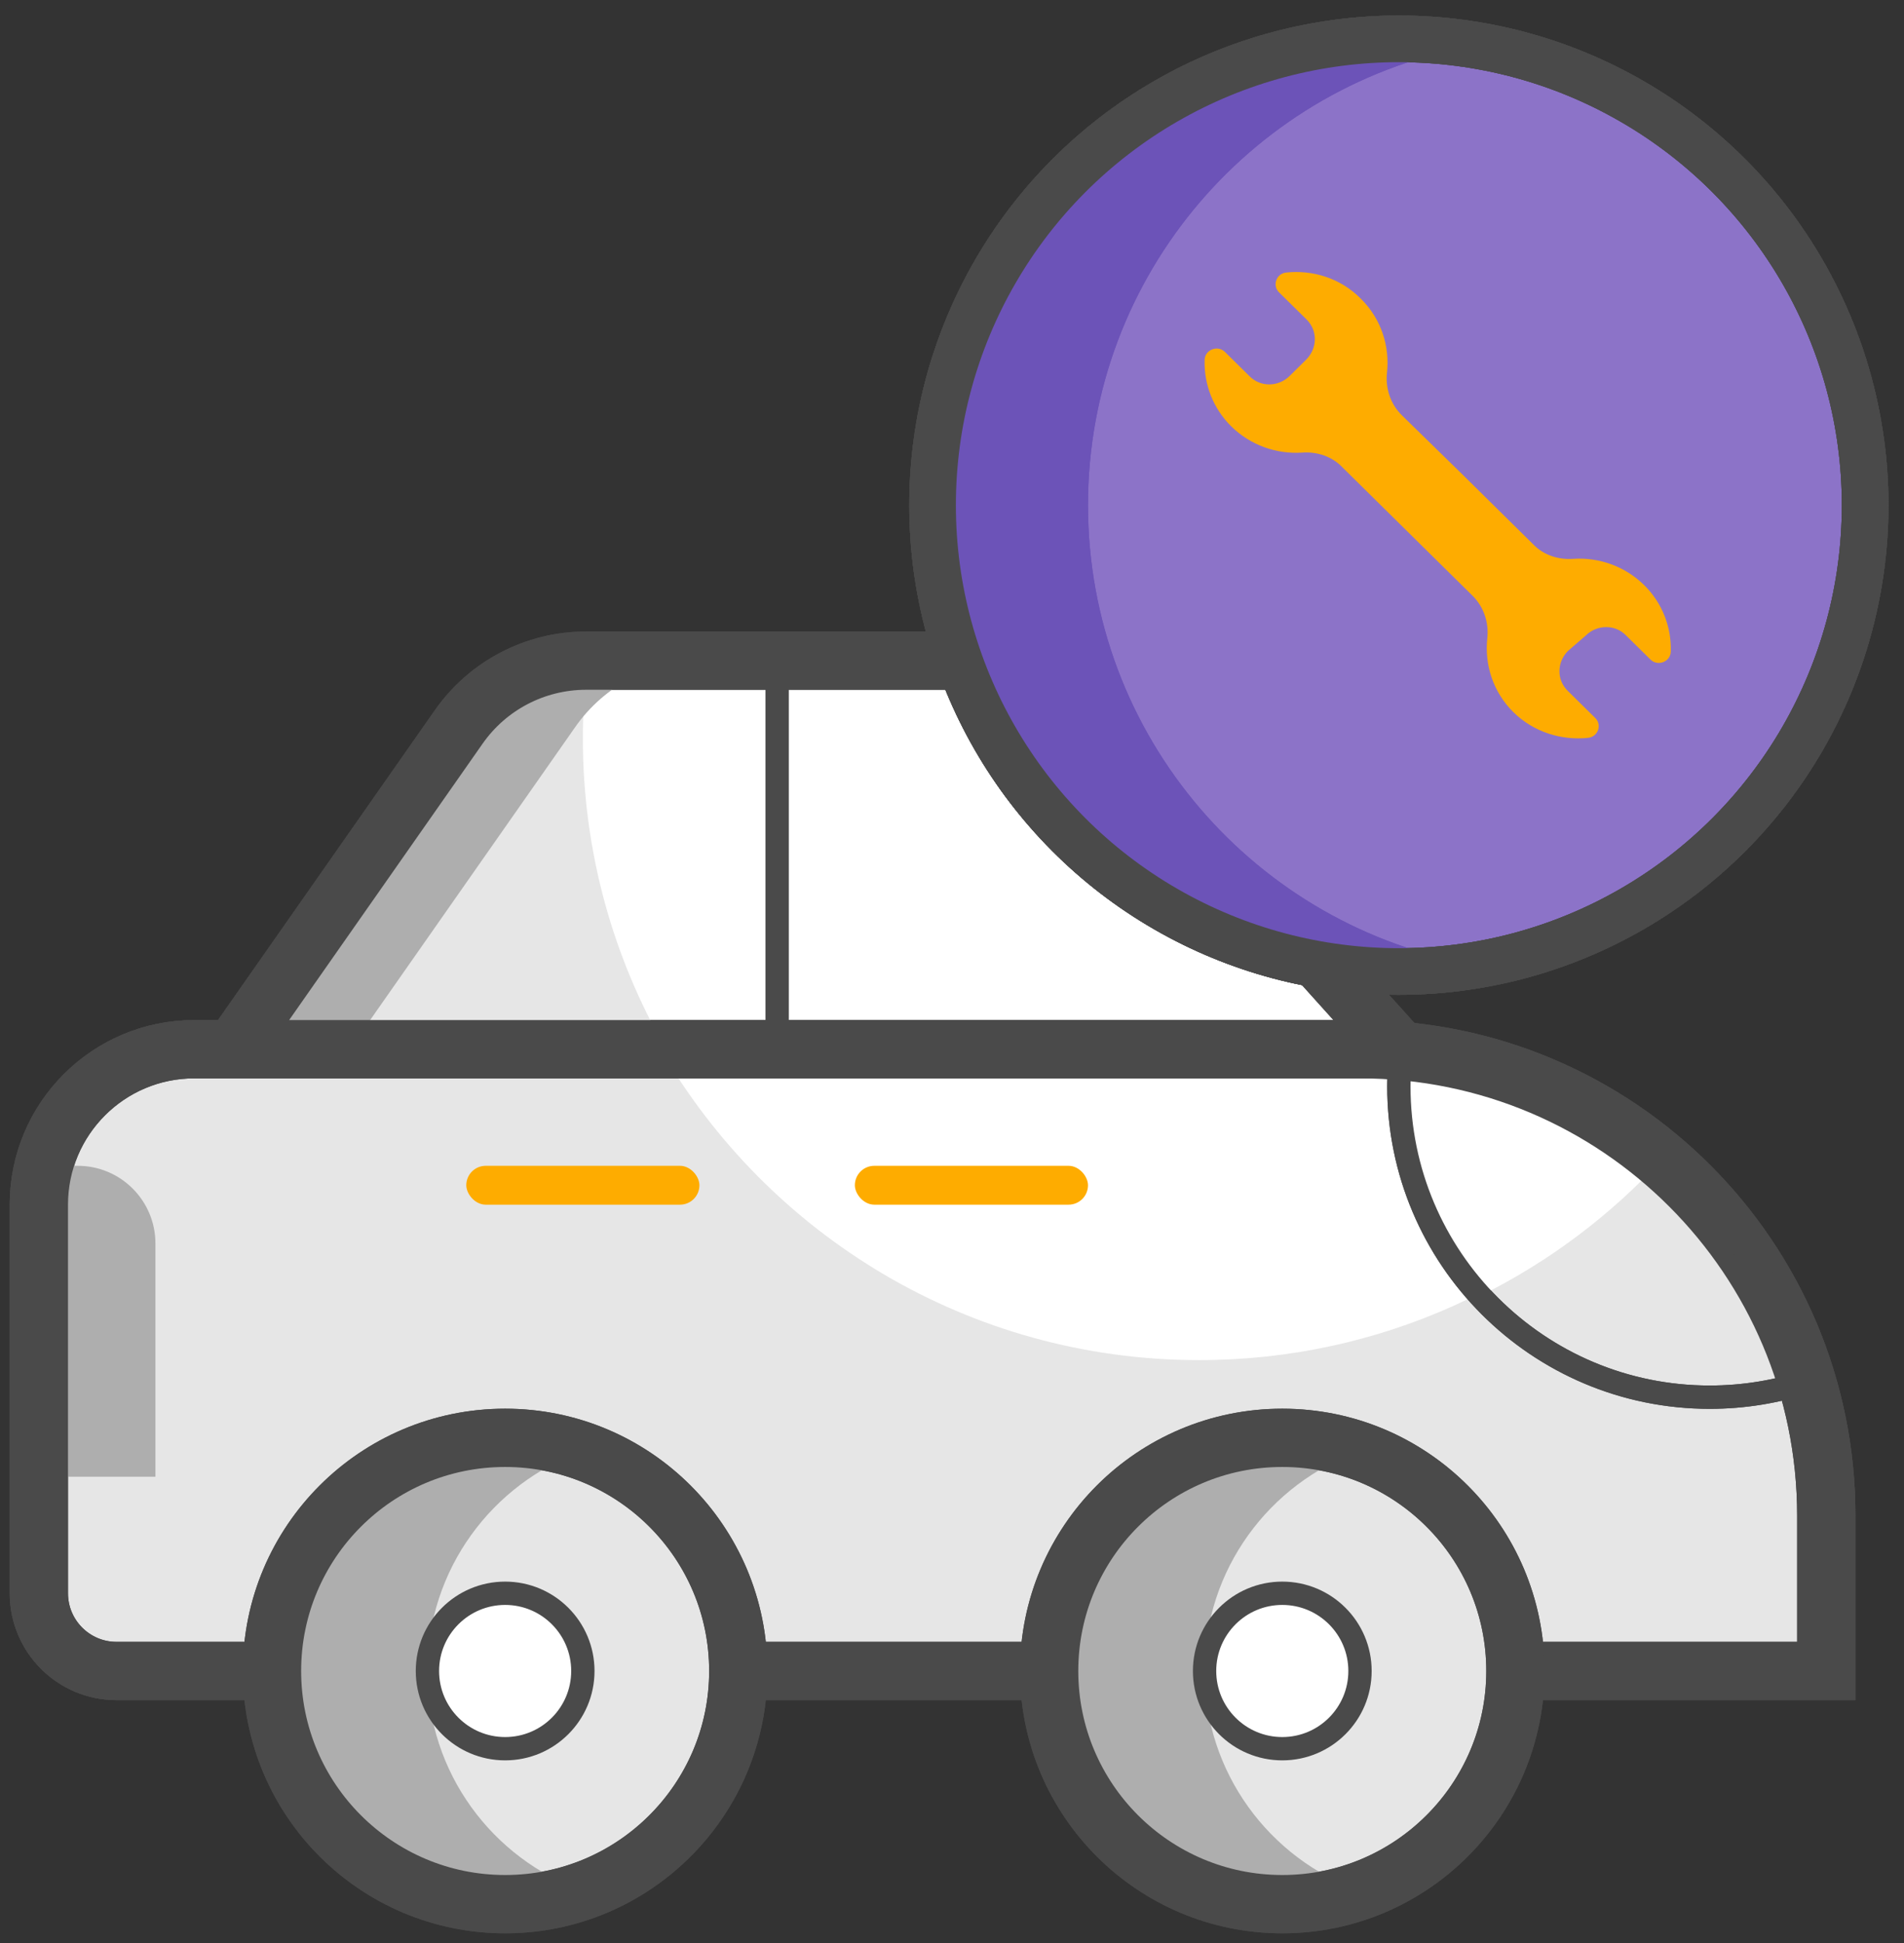 <?xml version="1.0" encoding="UTF-8"?>
<svg width="49px" height="50px" viewBox="0 0 49 50" version="1.1" xmlns="http://www.w3.org/2000/svg" xmlns:xlink="http://www.w3.org/1999/xlink">
    <rect x="0" y="0" width="49" height="50" fill="#333333" stroke="none"/>
    <!-- Generator: Sketch 48.2 (47327) - http://www.bohemiancoding.com/sketch -->
    <title>Group 11</title>
    <desc>Created with Sketch.</desc>
    <defs></defs>
    <g id="Loans_Car" stroke="none" stroke-width="1" fill="none" fill-rule="evenodd" transform="translate(-661, -157)">
        <g id="Group-11" transform="translate(661, 157)">
            <g id="Group-5-Copy-2" transform="translate(1, 17)">
                <path d="M4,10 L34,10 C40.627,10 46,15.373 46,22 L46,26 L2,26 C0.895,26 1.11632554e-15,25.105 0,24 L0,14 C-2.705415e-16,11.791 1.791,10 4,10 Z" id="Rectangle-16" stroke="#4A4A4A" stroke-width="1.5" fill="#E6E6E6"></path>
                <path d="M4,10 L34,10 C40.627,10 46,15.373 46,22 L46,26 L2,26 C0.895,26 1.11632554e-15,25.105 0,24 L0,14 C-2.705415e-16,11.791 1.791,10 4,10 Z" id="Rectangle-16" stroke="#4A4A4A" stroke-width="1.5" fill="#E6E6E6"></path>
                <path d="M16,10 L33.859,10 C36.819,10 39.529,11.071 41.621,12.848 C38.698,16.016 34.51,18 29.859,18 C23.937,18 18.766,14.782 16,10 Z" id="Combined-Shape" fill="#FFFFFF"></path>
                <path d="M0,13 L1,13 C2.105,13 3,13.895 3,15 L3,21 L0,21 L0,13 Z" id="Rectangle-18" fill="#AEAEAE"></path>
                <path d="M35.056,10 C40.033,10.434 44.14,13.907 45.511,18.552 C44.721,18.813 43.877,18.954 43,18.954 C38.582,18.954 35,15.372 35,10.954 C35,10.631 35.019,10.313 35.056,10 Z" id="Combined-Shape" stroke="#4A4A4A" stroke-width="0.6" fill="#E6E6E6"></path>
                <path d="M41.785,12.822 C40.458,14.267 38.868,15.467 37.091,16.347 C35.792,14.925 35,13.032 35,10.954 C35,10.631 35.019,10.313 35.056,10 C37.613,10.223 39.941,11.248 41.785,12.822 Z" id="Combined-Shape" fill="#FFFFFF"></path>
                <path d="M4,10 L34,10 C40.627,10 46,15.373 46,22 L46,26 L2,26 C0.895,26 1.11632554e-15,25.105 0,24 L0,14 C-2.705415e-16,11.791 1.791,10 4,10 Z" id="Rectangle-16" stroke="#4A4A4A" stroke-width="1.5"></path>
                <circle id="Oval-2" stroke="#4A4A4A" stroke-width="1.5" fill="#E6E6E6" cx="32" cy="26" r="6"></circle>
                <path d="M34,20.341 C31.67,21.165 30,23.388 30,26 C30,28.612 31.67,30.835 34,31.659 C33.374,31.88 32.701,32 32,32 C28.686,32 26,29.314 26,26 C26,22.686 28.686,20 32,20 C32.701,20 33.374,20.12 34,20.341 Z" id="Combined-Shape" fill="#AEAEAE"></path>
                <circle id="Oval-2" stroke="#4A4A4A" stroke-width="1.5" cx="32" cy="26" r="6"></circle>
                <circle id="Oval-8" stroke="#4A4A4A" stroke-width="0.6" fill="#FFFFFF" cx="32" cy="26" r="2"></circle>
                <circle id="Oval-2" stroke="#4A4A4A" stroke-width="1.5" fill="#E6E6E6" cx="12" cy="26" r="6"></circle>
                <path d="M14,20.341 C11.67,21.165 10,23.388 10,26 C10,28.612 11.67,30.835 14,31.659 C13.374,31.88 12.701,32 12,32 C8.686,32 6,29.314 6,26 C6,22.686 8.686,20 12,20 C12.701,20 13.374,20.12 14,20.341 Z" id="Combined-Shape" fill="#AEAEAE"></path>
                <circle id="Oval-2" stroke="#4A4A4A" stroke-width="1.5" cx="12" cy="26" r="6"></circle>
                <circle id="Oval-8" stroke="#4A4A4A" stroke-width="0.6" fill="#FFFFFF" cx="12" cy="26" r="2"></circle>
                <path d="M14.083,0 L24.219,3.55271368e-15 C25.352,4.35155756e-15 26.433,0.481 27.192,1.324 L35,10 L5,10 L10.806,1.706 C11.554,0.637 12.777,2.39771487e-16 14.083,0 Z" id="Rectangle-17" stroke="#4A4A4A" stroke-width="1.5" fill="#FFFFFF"></path>
                <path d="M14.124,2.22044605e-16 C14.042,0.655 14,1.323 14,2 C14,4.914 14.779,7.647 16.141,10 L5,10 L10.806,1.706 C11.554,0.637 12.777,2.39771487e-16 14.083,0 L14.124,1.44287127e-17 Z" id="Combined-Shape" fill="#E6E6E6"></path>
                <path d="M17.083,0 C15.777,2.39771487e-16 14.554,0.637 13.806,1.706 L8,10 L5,10 L10.806,1.706 C11.554,0.637 12.777,2.39771487e-16 14.083,0 L17.083,1.05152098e-15 Z" id="Combined-Shape" fill="#AEAEAE"></path>
                <path d="M14.083,0 L24.219,3.55271368e-15 C25.352,4.35155756e-15 26.433,0.481 27.192,1.324 L35,10 L5,10 L10.806,1.706 C11.554,0.637 12.777,2.39771487e-16 14.083,0 Z" id="Rectangle-17" stroke="#4A4A4A" stroke-width="1.5"></path>
                <path d="M19,0 L19,10" id="Path-2" stroke="#4A4A4A" stroke-width="0.6"></path>
                <path d="M35.056,10 C40.033,10.434 44.14,13.907 45.511,18.552 C44.721,18.813 43.877,18.954 43,18.954 C38.582,18.954 35,15.372 35,10.954 C35,10.631 35.019,10.313 35.056,10 Z" id="Combined-Shape" stroke="#4A4A4A" stroke-width="0.6"></path>
                <rect id="Rectangle-28" fill="#FEAC00" x="21" y="13" width="6" height="1" rx="0.5"></rect>
                <rect id="Rectangle-28" fill="#FEAC00" x="11" y="13" width="6" height="1" rx="0.5"></rect>
            </g>
            <g id="Group-4-Copy-2" transform="translate(24, 1)">
                <circle id="Oval-10" stroke="#4A4A4A" stroke-width="1.2" fill="#8C73C8" cx="12" cy="12" r="12"></circle>
                <g id="Group-4">
                    <circle id="Oval-10" stroke="#4A4A4A" stroke-width="1.2" fill="#8C73C8" cx="12" cy="12" r="12"></circle>
                    <path d="M16.812,15.353 C17.104,15.065 17.571,15.065 17.848,15.353 L18.475,15.972 C18.664,16.159 18.999,16.029 18.999,15.756 C19.014,15.137 18.781,14.518 18.314,14.058 C17.818,13.569 17.148,13.338 16.492,13.381 C16.098,13.41 15.719,13.281 15.457,13.007 L13.634,11.208 L12.074,9.683 C11.783,9.395 11.651,8.992 11.695,8.589 C11.768,7.913 11.549,7.208 11.025,6.69 C10.5,6.157 9.785,5.941 9.1,6.013 C8.838,6.042 8.736,6.359 8.925,6.532 L9.625,7.222 C9.916,7.51 9.902,7.956 9.625,8.244 L9.188,8.676 C8.896,8.964 8.429,8.964 8.152,8.676 L7.525,8.057 C7.336,7.87 7.001,7.999 7.001,8.273 C6.986,8.892 7.219,9.51 7.686,9.971 C8.182,10.46 8.852,10.69 9.508,10.647 C9.902,10.618 10.281,10.748 10.543,11.021 L12.351,12.806 L13.897,14.331 C14.188,14.619 14.319,15.022 14.276,15.425 C14.203,16.101 14.421,16.806 14.946,17.325 C15.471,17.843 16.186,18.058 16.871,17.987 C17.133,17.958 17.235,17.641 17.046,17.468 L16.346,16.778 C16.054,16.49 16.069,16.044 16.346,15.756 L16.812,15.353 Z" id="Path" fill="#FEAC00"></path>
                    <path d="M14,0.166 C8.325,1.118 4,6.054 4,12 C4,17.946 8.325,22.882 14,23.834 C13.35,23.943 12.681,24 12,24 C5.373,24 0,18.627 0,12 C0,5.373 5.373,0 12,0 C12.681,0 13.35,0.057 14,0.166 Z" id="Combined-Shape" fill="#6C53B8"></path>
                    <circle id="Oval-10" stroke="#4A4A4A" stroke-width="1.2" cx="12" cy="12" r="12"></circle>
                </g>
                <path d="M14,0.166 C8.325,1.118 4,6.054 4,12 C4,17.946 8.325,22.882 14,23.834 C13.35,23.943 12.681,24 12,24 C5.373,24 0,18.627 0,12 C0,5.373 5.373,0 12,0 C12.681,0 13.35,0.057 14,0.166 Z" id="Combined-Shape" fill="#6C53B8"></path>
                <circle id="Oval-10" stroke="#4A4A4A" stroke-width="1.2" cx="12" cy="12" r="12"></circle>
            </g>
        </g>
    </g>
</svg>
